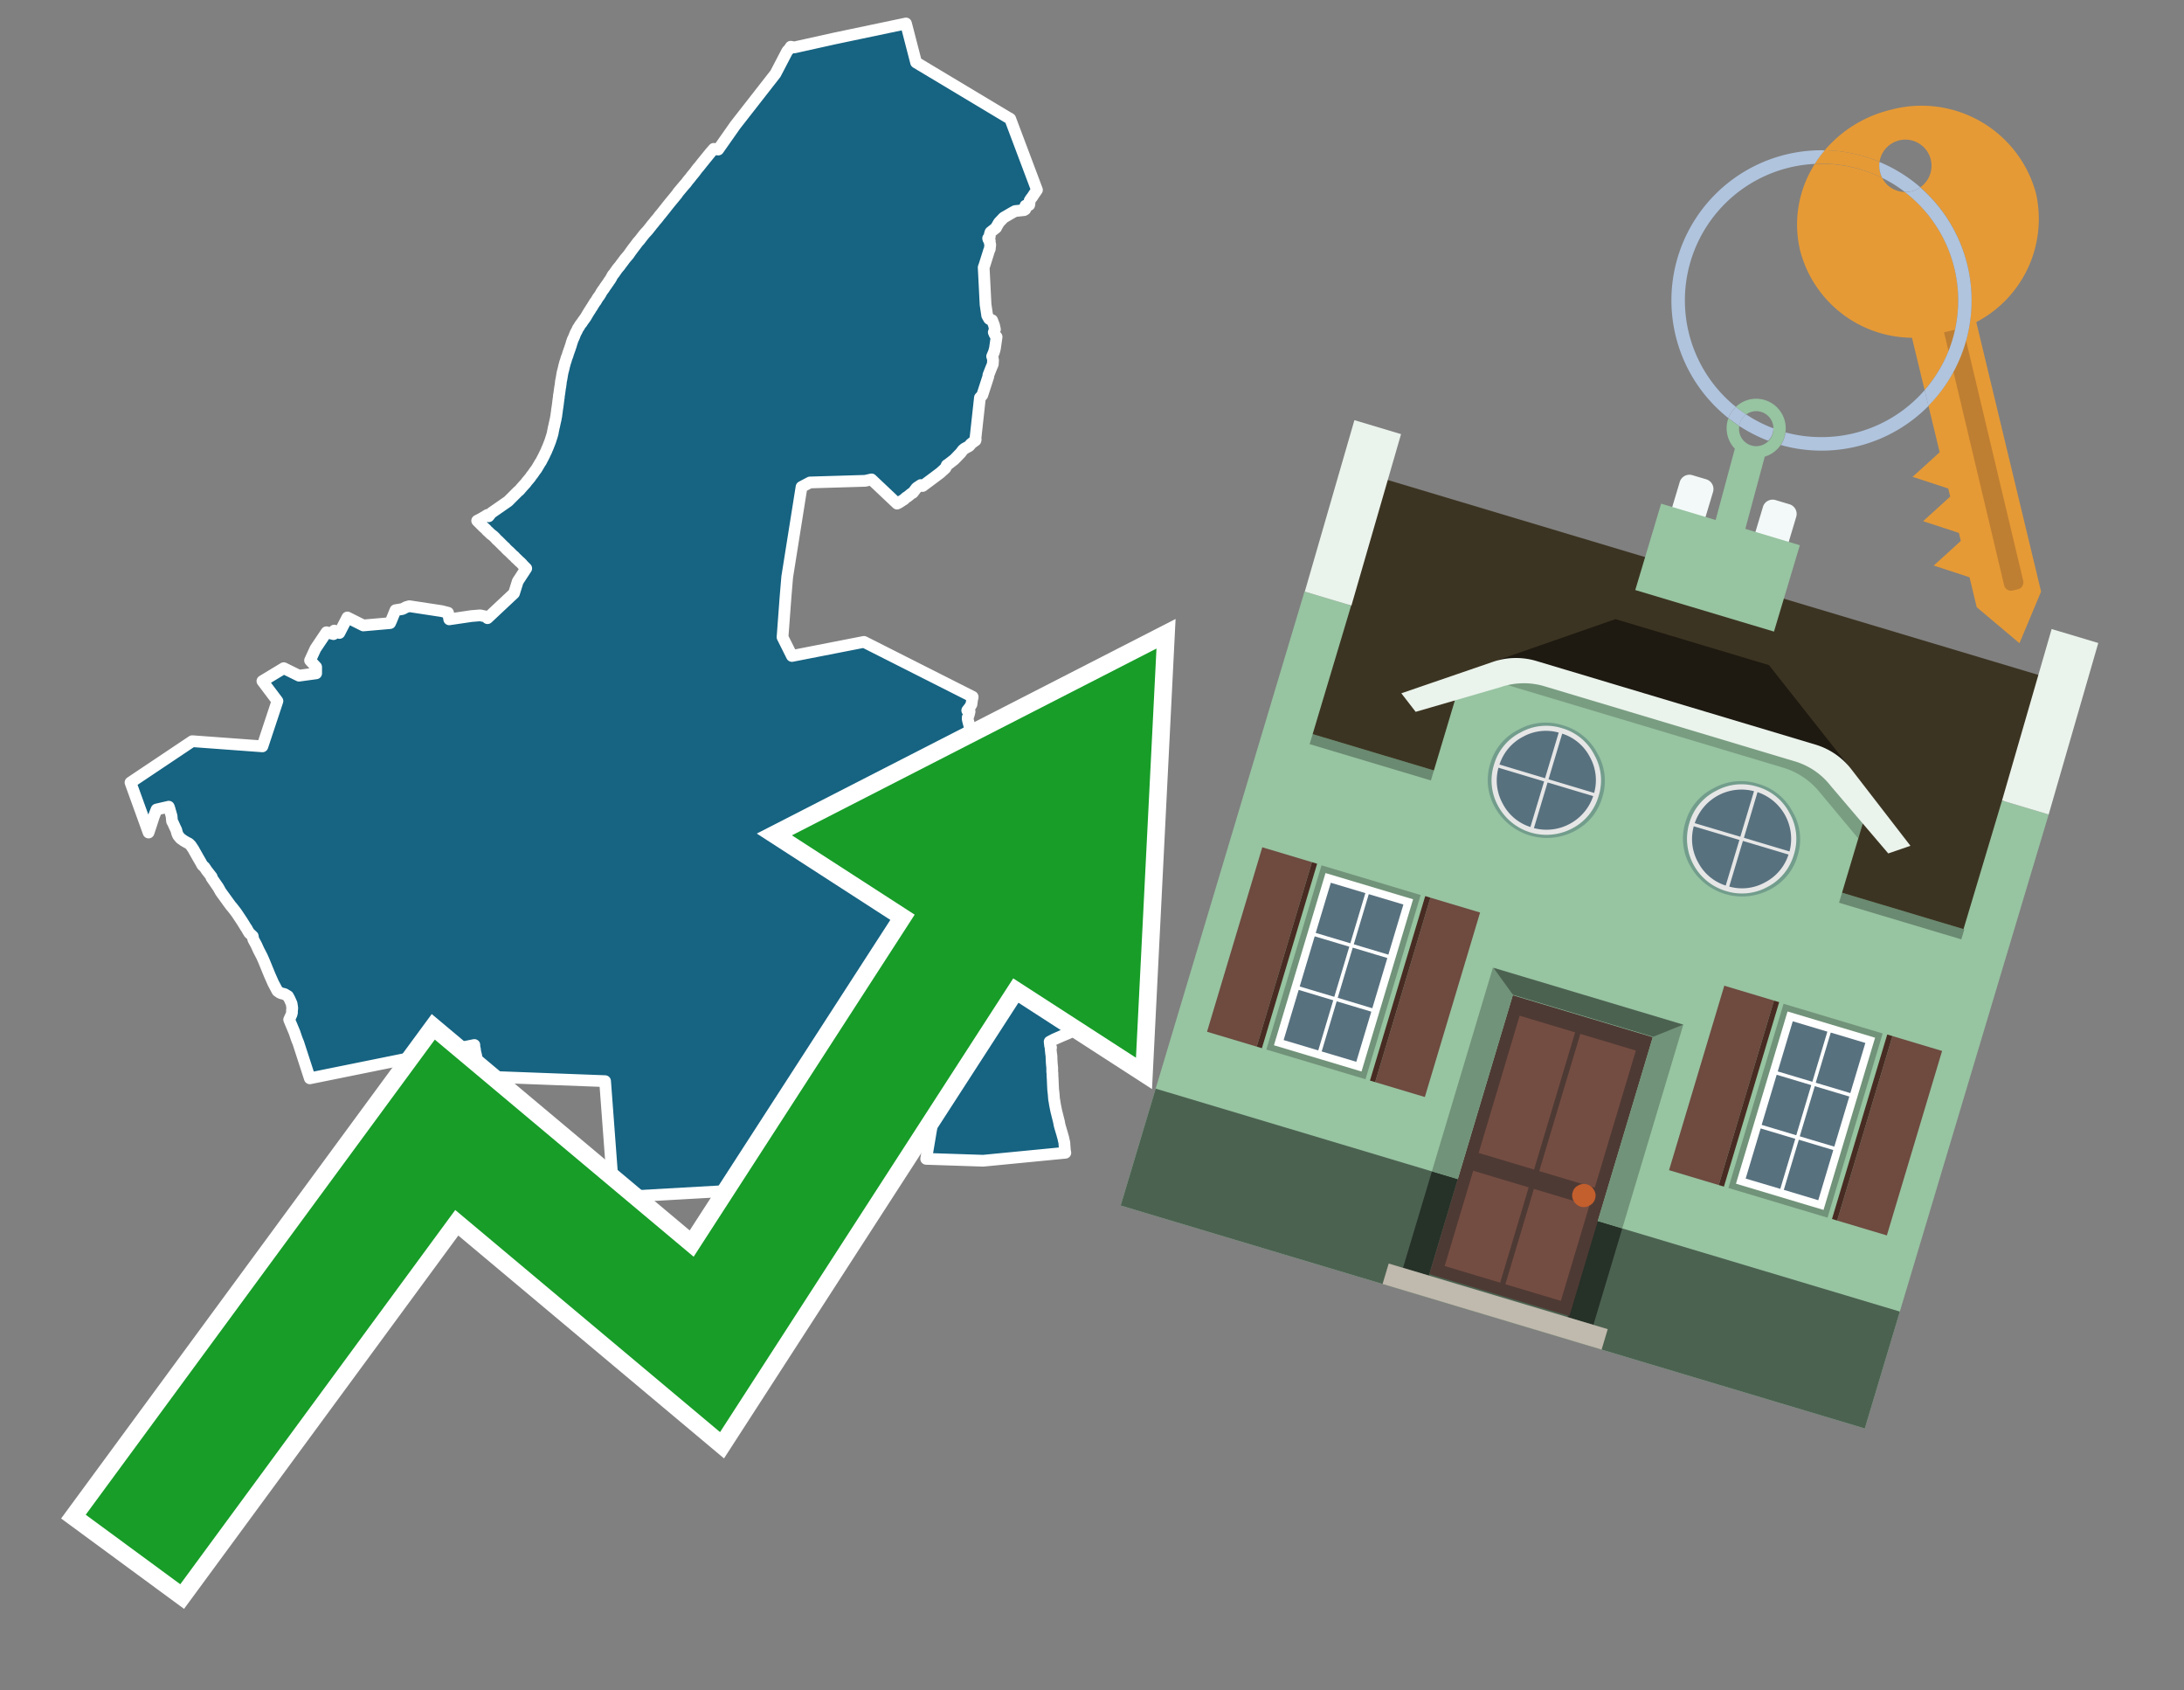 <svg id="Text" xmlns="http://www.w3.org/2000/svg" width="93.05" height="72" viewBox="0 0 93.05 72"><rect x="0" y="0" width="93.05" height="72" fill="#808080" stroke="none"/><polygon points="8.19,31.57 11.18,31.79 11.82,29.86 11.18,29.01 12.09,28.46 12.74,28.78 13.47,28.68 13.47,28.41 13.21,28.13 13.44,27.63 13.91,26.93 14.21,27.01 14.24,26.86 14.35,26.9 14.46,26.96 14.8,26.3 15.48,26.64 16.62,26.54 16.67,26.43 16.78,26.16 16.82,26.06 16.85,25.99 17.15,25.94 17.3,25.86 17.44,25.82 18.82,26.03 19.09,26.1 19.14,26.38 20.09,26.24 20.46,26.21 20.74,26.27 20.77,26.33 21.9,25.27 22.06,24.76 22.42,24.21 22.28,24.07 22.23,24.01 22.17,23.95 22.12,23.91 22.08,23.87 22.02,23.81 21.96,23.76 21.94,23.73 21.9,23.69 21.86,23.66 21.81,23.61 21.75,23.55 21.7,23.5 21.63,23.44 21.55,23.36 21.52,23.32 21.46,23.27 21.42,23.23 21.38,23.19 21.32,23.13 21.28,23.09 21.23,23.04 21.17,22.99 21.11,22.92 21.06,22.87 21.03,22.84 20.98,22.8 20.94,22.77 20.9,22.74 20.86,22.7 20.8,22.64 20.76,22.61 20.72,22.56 20.67,22.51 20.61,22.46 20.57,22.42 20.39,22.24 20.33,22.18 20.54,22.07 20.77,21.93 20.82,21.99 20.93,21.85 21.65,21.35 22.04,20.96 22.07,20.93 22.11,20.9 22.15,20.86 22.19,20.81 22.35,20.63 22.39,20.59 22.44,20.52 22.5,20.45 22.6,20.33 22.63,20.28 22.71,20.18 22.77,20.09 22.86,19.97 22.99,19.75 23.02,19.7 23.05,19.66 23.07,19.62 23.11,19.54 23.15,19.47 23.16,19.44 23.19,19.39 23.21,19.34 23.26,19.24 23.28,19.2 23.3,19.14 23.33,19.08 23.35,19.03 23.44,18.8 23.52,18.55 23.55,18.44 23.56,18.37 23.57,18.33 23.6,18.18 23.61,18.15 23.62,18.1 23.63,18.05 23.65,17.96 23.66,17.91 23.67,17.88 23.69,17.76 23.7,17.72 23.71,17.63 23.73,17.5 23.73,17.46 23.74,17.42 23.75,17.34 23.76,17.31 23.76,17.25 23.77,17.22 23.78,17.11 23.79,17.07 23.79,17.03 23.81,16.91 23.81,16.86 23.83,16.76 23.83,16.73 23.84,16.7 23.84,16.67 23.85,16.61 23.85,16.58 23.86,16.55 23.86,16.51 23.87,16.48 23.88,16.42 23.88,16.39 23.89,16.36 23.89,16.33 23.9,16.24 23.92,16.15 23.96,15.91 23.98,15.82 24,15.75 24.04,15.58 24.08,15.43 24.1,15.38 24.12,15.31 24.13,15.27 24.18,15.14 24.19,15.11 24.2,15.07 24.21,15.04 24.24,14.96 24.25,14.92 24.27,14.88 24.29,14.81 24.3,14.78 24.32,14.73 24.33,14.69 24.35,14.63 24.36,14.58 24.38,14.54 24.39,14.5 24.4,14.47 24.44,14.39 24.47,14.32 24.48,14.29 24.52,14.19 24.57,14.1 24.59,14.06 24.62,13.99 24.65,13.95 24.68,13.91 24.69,13.88 24.74,13.81 24.76,13.78 24.79,13.75 24.82,13.7 24.84,13.67 24.95,13.52 25.02,13.4 25.08,13.3 25.11,13.25 25.14,13.21 25.18,13.14 25.2,13.11 25.23,13.07 25.25,13.03 25.27,13 25.32,12.92 25.34,12.88 25.38,12.84 25.42,12.77 25.45,12.72 25.48,12.67 25.53,12.61 25.56,12.56 25.58,12.53 25.6,12.5 25.61,12.47 25.63,12.44 25.69,12.35 25.73,12.3 25.78,12.22 25.81,12.18 25.86,12.11 25.9,12.05 25.93,12.01 25.95,11.97 26,11.91 26.02,11.87 26.04,11.84 26.07,11.78 26.11,11.71 26.17,11.64 26.21,11.58 26.24,11.54 26.28,11.48 26.31,11.44 26.42,11.31 26.46,11.25 26.5,11.2 26.56,11.12 26.59,11.08 26.61,11.05 26.66,10.99 26.78,10.85 26.87,10.72 26.98,10.57 27.05,10.48 27.14,10.36 27.16,10.33 27.25,10.23 27.42,10.01 27.47,9.95 27.59,9.82 27.63,9.77 27.75,9.62 27.77,9.59 27.84,9.51 27.91,9.42 27.95,9.37 27.98,9.34 28.06,9.24 28.11,9.17 28.14,9.14 28.18,9.09 28.38,8.84 28.41,8.8 28.53,8.65 28.58,8.59 28.86,8.25 28.88,8.21 29.09,7.96 29.14,7.9 29.23,7.8 29.26,7.76 29.28,7.73 29.32,7.68 29.42,7.56 29.48,7.48 29.54,7.41 29.62,7.31 29.67,7.24 29.74,7.15 29.77,7.12 29.92,6.93 30.27,6.5 30.41,6.34 30.6,6.37 31.33,5.33 33.04,3.14 33.54,2.18 33.64,2.07 33.69,1.99 33.84,2.02 35.55,1.64 38.6,1 39.03,2.66 42.9,4.98 43.04,5.06 44.18,8.09 44.05,8.28 44.01,8.34 43.98,8.39 43.93,8.45 43.87,8.54 43.86,8.68 43.85,8.73 43.69,8.76 43.7,8.88 43.68,8.92 43.63,8.95 43.25,8.99 43.12,9.06 42.76,9.27 42.56,9.48 42.45,9.67 42.44,9.7 42.25,9.85 42.2,9.89 42.17,9.98 42.17,10.07 42.13,10.12 42.1,10.15 42.11,10.19 42.17,10.26 42.16,10.3 42.19,10.42 42.17,10.61 42.14,10.67 42.11,10.77 41.99,11.15 41.95,11.28 41.91,11.39 41.99,12.97 42.06,13.44 42.14,13.58 42.19,13.61 42.27,13.64 42.35,13.85 42.39,14.03 42.34,14.15 42.37,14.22 42.39,14.26 42.46,14.35 42.39,14.84 42.35,14.99 42.27,15.18 42.29,15.22 42.31,15.35 42.3,15.47 42.3,15.51 42.24,15.65 42.11,15.98 42.11,16.03 41.86,16.8 41.85,16.83 41.75,16.94 41.57,18.58 41.56,18.63 41.57,18.72 41.56,18.76 41.46,18.83 41.35,18.92 41.32,18.97 41.29,19 41.09,19.11 41.02,19.17 40.93,19.29 40.66,19.57 40.39,19.78 40.34,19.81 40.28,19.94 40.06,20.14 39.74,20.38 39.31,20.7 39.23,20.66 39.05,20.78 38.89,20.99 38.83,21.02 38.78,21.06 38.72,21.11 38.67,21.15 38.62,21.18 38.58,21.21 38.52,21.27 38.47,21.3 38.3,21.41 38.22,21.45 37.13,20.42 36.86,20.48 34.51,20.55 34.15,20.74 33.54,24.57 33.47,25.4 33.34,27.14 33.74,27.94 36.81,27.34 41.44,29.68 41.44,29.71 41.42,29.77 41.39,30 41.37,30.03 41.32,30.12 41.21,30.26 41.31,30.31 41.28,30.43 41.27,30.46 41.26,30.49 41.25,30.52 41.23,30.56 41.23,30.59 41.23,30.62 41.24,30.68 41.3,30.91 41.32,30.95 41.36,31.04 41.39,31.09 41.41,31.16 41.45,31.22 41.49,31.27 41.6,31.34 41.73,31.4 41.83,31.46 41.88,31.53 41.81,31.6 41.76,31.64 41.75,31.68 41.77,31.72 41.88,31.85 41.93,32.01 42.02,32.23 42.04,32.38 42.09,32.52 42.1,32.55 42.12,32.59 42.14,32.63 42.16,32.67 42.18,32.71 42.2,32.76 42.21,32.8 42.23,32.94 42.24,32.99 42.25,33.1 42.28,33.2 42.33,33.26 42.37,33.45 42.39,33.48 42.42,33.51 42.95,33.41 43.19,33.37 43.26,33.74 43.31,34 43.32,34.03 43.36,34.11 43.43,34.08 44.07,33.97 44.22,34.15 44.23,34.2 44.25,34.27 44.27,34.32 44.3,34.45 44.32,34.54 44.33,34.61 44.33,34.66 44.33,34.71 44.33,34.82 44.34,34.88 44.36,34.93 44.4,35.01 44.42,35.1 44.43,35.19 44.45,35.3 44.61,35.64 44.62,35.67 44.88,35.56 44.96,36.35 44.7,36.41 44.03,36.58 44.86,41.72 45.25,41.67 45.33,41.62 45.61,41.59 45.76,41.56 45.83,41.5 45.84,41.02 45.9,41.07 46,41.13 46.1,41.16 46.22,41.2 46.58,41.23 46.96,41.1 47.04,41.26 47.01,41.39 47,41.45 47.06,41.77 47.06,41.81 47.08,41.93 47.09,41.99 47.13,42.17 47.15,42.24 47.21,42.46 47.27,42.68 47.45,43.25 47.3,43.29 47.12,43.35 46.94,43.4 46.79,43.46 46.65,43.51 46.57,43.54 46.5,43.57 46.33,43.64 46.03,43.77 45.98,43.8 45.89,43.83 45.78,43.88 45.49,44.02 45.25,44.12 44.91,44.27 44.72,44.37 44.74,44.54 44.78,44.62 44.76,44.65 44.78,44.85 44.8,45 44.8,45.08 44.81,45.27 44.82,45.38 44.83,45.48 44.83,45.53 44.83,45.64 44.83,45.67 44.84,45.7 44.84,45.76 44.84,45.81 44.85,45.96 44.86,46.21 44.87,46.41 44.89,46.58 44.91,46.83 44.92,46.87 44.95,47.06 45,47.31 45.12,47.79 45.13,47.85 45.15,47.95 45.2,48.12 45.26,48.32 45.27,48.36 45.29,48.43 45.3,48.46 45.32,48.56 45.34,48.64 45.35,48.7 45.35,48.74 45.37,48.98 45.37,49.02 45.39,49.1 41.89,49.44 39.46,49.36 39.69,48 36.5,49.48 35.99,48.95 36,49.06 36.01,49.2 36.03,49.39 36.04,49.52 36.04,49.59 30.74,50.74 26.15,51 25.78,46.05 20.47,45.85 20.45,45.73 20.43,45.61 20.43,45.57 20.39,45.45 20.38,45.42 20.37,45.35 20.35,45.32 20.33,45.24 20.33,45.21 20.32,45.17 20.33,45.13 20.3,45.05 20.29,44.97 20.28,44.93 20.27,44.89 20.25,44.81 20.24,44.76 20.24,44.72 20.21,44.58 20.21,44.51 13.2,45.93 12.71,44.42 12.66,44.3 12.62,44.19 12.55,43.98 12.32,43.43 12.42,43.21 12.43,43.17 12.44,43.13 12.44,43.02 12.45,42.98 12.45,42.95 12.45,42.9 12.44,42.87 12.44,42.83 12.43,42.8 12.43,42.77 12.42,42.74 12.38,42.65 12.34,42.56 12.27,42.43 12.12,42.34 11.99,42.31 11.92,42.28 11.82,42.21 11.64,41.87 11.49,41.53 11.24,40.92 11.16,40.74 11.02,40.47 10.92,40.25 10.79,40.01 10.78,39.95 10.77,39.88 10.62,39.74 10.54,39.61 10.53,39.58 10.48,39.51 10.37,39.33 10.3,39.22 10.26,39.16 10.16,39.01 10.08,38.89 9.99,38.77 9.88,38.63 9.85,38.6 9.71,38.41 9.66,38.34 9.53,38.16 9.5,38.12 9.4,37.98 9.3,37.8 9.01,37.38 9.02,37.35 8.95,37.26 8.81,37.08 8.71,36.93 8.65,36.88 8.62,36.85 8.55,36.72 8.44,36.53 8.27,36.23 8.25,36.19 8.13,36.01 8.05,35.93 7.95,35.88 7.83,35.81 7.69,35.71 7.59,35.59 7.55,35.5 7.53,35.43 7.51,35.35 7.46,35.25 7.37,35.05 7.33,34.98 7.31,34.76 7.21,34.41 7.19,34.36 6.67,34.48 6.55,34.79 6.44,35.13 6.43,35.16 6.33,35.46 5.56,33.33 " fill="#166382" stroke="#fff" stroke-linejoin="round" stroke-width="0.5"/><polygon points="49.272 27.624 33.741 35.58 38.97 38.959 29.553 53.529 18.525 44.281 3.652 64.518 7.681 67.479 19.396 51.538 30.678 60.999 43.169 41.673 48.398 45.053 49.272 27.624" fill="none" stroke="#fff" stroke-miterlimit="10" stroke-width="1.5"/><polygon points="49.272 27.624 33.741 35.58 38.97 38.959 29.553 53.529 18.525 44.281 3.652 64.518 7.681 67.479 19.396 51.538 30.678 60.999 43.169 41.673 48.398 45.053 49.272 27.624" fill="#179d28"/><path d="M80.19,7.577a1.16,1.16,0,0,1-.094-.251,1.114,1.114,0,0,1-.018-.429A6.367,6.367,0,0,0,77.743,6.4a5.269,5.269,0,0,0-.423.577c.1,0,.192-.007.288-.007A5.794,5.794,0,0,1,80.19,7.577Z" fill="#e69a35"/><path d="M77.608,6.4A6.394,6.394,0,0,0,73.64,17.81a1.26,1.26,0,0,1,.317-.48A5.821,5.821,0,0,1,77.32,6.981a5.269,5.269,0,0,1,.423-.577Z" fill="#b0c4de"/><path d="M84.2,13.72a4.962,4.962,0,0,0,2.545-5.48,5.047,5.047,0,0,0-6.179-3.566A5.322,5.322,0,0,0,77.743,6.4a6.367,6.367,0,0,1,2.335.493,1.114,1.114,0,1,1,1.736,1.084,6.392,6.392,0,0,1,.347,9.3l.479,1.985-.438.4-.716.648.92.3.6.2.082.341-.438.4-.716.648.92.3.605.2.082.341-.438.4-.716.649.92.3.605.2.307,1.274,1.821,1.534.921-2.2Z" fill="#e69a35"/><path d="M81.154,8.179a1.115,1.115,0,0,1-.964-.6,5.794,5.794,0,0,0-2.582-.6c-.1,0-.192,0-.288.007a4.783,4.783,0,0,0-.625,3.685,4.962,4.962,0,0,0,4.765,3.715L82,16.617a5.82,5.82,0,0,0-.846-8.438Z" fill="#e69a35"/><path d="M74.1,18.142a6.386,6.386,0,0,0,1.232.63.73.73,0,0,0,.224-.527h0a5.783,5.783,0,0,1-1.159-.593A.733.733,0,0,0,74.1,18.142Z" fill="#b0c4de"/><path d="M74.4,17.652q-.228-.152-.44-.322a1.26,1.26,0,0,0-.317.48c.148.117.3.228.46.332A.733.733,0,0,1,74.4,17.652Z" fill="#b0c4de"/><path d="M74.824,16.984a1.257,1.257,0,0,0-.867.346c.141.114.288.222.44.322a.731.731,0,0,1,1.159.593h0a.732.732,0,1,1-1.463,0,.7.7,0,0,1,.007-.1c-.158-.1-.312-.215-.46-.332a1.258,1.258,0,0,0,.273,1.3l-.979,3.635,1.275.341.98-3.639a1.266,1.266,0,0,0,.681-.5,1.249,1.249,0,0,0,.2-.538,1.328,1.328,0,0,0,.012-.168A1.262,1.262,0,0,0,74.824,16.984Z" fill="#97c4a1"/><path d="M85.974,25.1l-.226.053a.3.3,0,0,1-.362-.223l-2.56-10.777.81-.193L86.2,24.736A.3.3,0,0,1,85.974,25.1Z" fill="#bf7f32"/><path d="M80.1,7.326a1.16,1.16,0,0,0,.094.251,5.833,5.833,0,0,1,.964.6,1.137,1.137,0,0,0,.287-.031,1.108,1.108,0,0,0,.373-.167A6.371,6.371,0,0,0,80.078,6.9,1.114,1.114,0,0,0,80.1,7.326Z" fill="#b0c4de"/><path d="M77.608,18.618a5.836,5.836,0,0,1-1.534-.2,1.24,1.24,0,0,1-.2.537,6.4,6.4,0,0,0,6.291-1.666L82,16.617A5.807,5.807,0,0,1,77.608,18.618Z" fill="#b0c4de"/><path d="M81.814,7.981a1.108,1.108,0,0,1-.373.167,1.137,1.137,0,0,1-.287.031A5.82,5.82,0,0,1,82,16.617l.161.667a6.392,6.392,0,0,0-.347-9.3Z" fill="#b0c4de"/><polygon points="83.79 39.753 55.78 31.364 58.988 20.404 86.964 28.783 83.79 39.753 83.79 39.753" fill="#3c3422" fill-rule="evenodd"/><polygon points="81.705 53.32 87.284 34.692 85.297 34.097 83.656 39.575 55.926 31.269 57.567 25.791 55.579 25.196 47.746 51.348 79.451 60.844 81.705 53.32" fill="#97c4a1" fill-rule="evenodd"/><rect x="69.522" y="21.148" width="0.444" height="28.983" transform="translate(15.592 92.226) rotate(-73.326)" opacity="0.3"/><polygon points="87.284 34.692 85.297 34.097 87.411 26.793 89.398 27.388 87.284 34.692 87.284 34.692" fill="#eaf3ec" fill-rule="evenodd"/><polygon points="57.578 25.794 55.591 25.199 57.705 17.896 59.692 18.491 57.578 25.794 57.578 25.794" fill="#eaf3ec" fill-rule="evenodd"/><polygon points="79.451 60.844 80.943 55.865 49.238 46.369 47.747 51.348 79.451 60.844 79.451 60.844" fill="#4c6251" fill-rule="evenodd"/><path d="M71.566,20.528l-.522,1.743,1.418.425.523-1.744a.432.432,0,0,0-.289-.536l-.593-.177A.431.431,0,0,0,71.566,20.528Z" fill="#f3f9f8" fill-rule="evenodd"/><path d="M75.111,21.589l-.522,1.743,1.418.425.522-1.743a.43.43,0,0,0-.289-.536l-.593-.178A.43.43,0,0,0,75.111,21.589Z" fill="#f3f9f8" fill-rule="evenodd"/><polygon points="75.368 28.329 68.829 26.37 63.807 28.121 78.733 32.591 75.368 28.329" fill="#1e1a11"/><polygon points="78.248 32.422 64.442 28.287 62.236 28.998 60.064 36.247 77.453 41.455 79.651 34.116 78.248 32.422" fill="#97c4a1"/><path d="M77.74,32.516S65.088,28.725,65,28.7l-.938.43,11.892,3.562a3.175,3.175,0,0,1,1.532,1l1.685,2.02.327-1.09Z" fill-rule="evenodd" opacity="0.2"/><path d="M77.35,31.716,65.458,28.154a3.041,3.041,0,0,0-1.854.037l-3.9,1.339.611.79,3.626-1.054a3.045,3.045,0,0,1,1.855-.037l10.673,3.2A3.028,3.028,0,0,1,78,33.477l2.45,2.874.945-.325-2.518-3.26A3.036,3.036,0,0,0,77.35,31.716Z" fill="#eaf3ec"/><polygon points="76.683 23.223 70.773 21.453 69.671 25.132 75.581 26.902 76.683 23.223 76.683 23.223" fill="#97c4a1" fill-rule="evenodd"/><g id="Symbol_9_0_Layer2_0_MEMBER_8_MEMBER_21_MEMBER_0_FILL" data-name="Symbol 9 0 Layer2 0 MEMBER 8 MEMBER 21 MEMBER 0 FILL"><path d="M66.584,30.892a2.39,2.39,0,0,0-1.891.189,2.317,2.317,0,0,0-1.2,1.448A2.345,2.345,0,0,0,63.7,34.4a2.528,2.528,0,0,0,3.367,1.008,2.339,2.339,0,0,0,1.2-1.447,2.313,2.313,0,0,0-.208-1.87A2.394,2.394,0,0,0,66.584,30.892Z" fill="#729d8c"/></g><g id="Symbol_9_0_Layer2_0_MEMBER_8_MEMBER_21_MEMBER_1_FILL" data-name="Symbol 9 0 Layer2 0 MEMBER 8 MEMBER 21 MEMBER 1 FILL"><path d="M66.547,31.016a2.241,2.241,0,0,0-1.769.185,2.213,2.213,0,0,0-1.127,1.376,2.239,2.239,0,0,0,.185,1.768,2.341,2.341,0,0,0,3.145.942,2.234,2.234,0,0,0,1.126-1.376,2.207,2.207,0,0,0-.185-1.768A2.237,2.237,0,0,0,66.547,31.016Z" fill="#e6e6e6"/></g><g id="Symbol_9_0_Layer2_0_MEMBER_8_MEMBER_21_MEMBER_2_MEMBER_0_FILL" data-name="Symbol 9 0 Layer2 0 MEMBER 8 MEMBER 21 MEMBER 2 MEMBER 0 FILL"><path d="M65.787,33.284,63.843,32.7a2.036,2.036,0,0,0,.186,1.539,2.015,2.015,0,0,0,1.175.986Z" fill="#58717f"/></g><g id="Symbol_9_0_Layer2_0_MEMBER_8_MEMBER_21_MEMBER_2_MEMBER_1_FILL" data-name="Symbol 9 0 Layer2 0 MEMBER 8 MEMBER 21 MEMBER 2 MEMBER 1 FILL"><path d="M65.827,33.148l.582-1.944a2.01,2.01,0,0,0-1.523.178,2.037,2.037,0,0,0-1,1.183Z" fill="#58717f"/></g><g id="Symbol_9_0_Layer2_0_MEMBER_8_MEMBER_21_MEMBER_2_MEMBER_2_FILL" data-name="Symbol 9 0 Layer2 0 MEMBER 8 MEMBER 21 MEMBER 2 MEMBER 2 FILL"><path d="M67.878,33.91l-1.943-.582-.582,1.944a2.1,2.1,0,0,0,2.525-1.362Z" fill="#58717f"/></g><g id="Symbol_9_0_Layer2_0_MEMBER_8_MEMBER_21_MEMBER_2_MEMBER_3_FILL" data-name="Symbol 9 0 Layer2 0 MEMBER 8 MEMBER 21 MEMBER 2 MEMBER 3 FILL"><path d="M66.558,31.249l-.582,1.943,1.943.582a2.031,2.031,0,0,0-.186-1.539A2.009,2.009,0,0,0,66.558,31.249Z" fill="#58717f"/></g><g id="Symbol_9_0_Layer2_0_MEMBER_8_MEMBER_21_MEMBER_0_FILL-2" data-name="Symbol 9 0 Layer2 0 MEMBER 8 MEMBER 21 MEMBER 0 FILL"><path d="M74.9,33.384a2.4,2.4,0,0,0-1.891.189,2.316,2.316,0,0,0-1.2,1.448,2.341,2.341,0,0,0,.209,1.87A2.527,2.527,0,0,0,75.387,37.9a2.345,2.345,0,0,0,1.2-1.447,2.314,2.314,0,0,0-.209-1.87A2.389,2.389,0,0,0,74.9,33.384Z" fill="#729d8c"/></g><g id="Symbol_9_0_Layer2_0_MEMBER_8_MEMBER_21_MEMBER_1_FILL-2" data-name="Symbol 9 0 Layer2 0 MEMBER 8 MEMBER 21 MEMBER 1 FILL"><path d="M74.867,33.508a2.239,2.239,0,0,0-1.768.185,2.21,2.21,0,0,0-1.127,1.376,2.316,2.316,0,0,0,1.564,2.883,2.261,2.261,0,0,0,1.765-.173A2.237,2.237,0,0,0,76.428,36.4a2.209,2.209,0,0,0-.185-1.769A2.239,2.239,0,0,0,74.867,33.508Z" fill="#e6e6e6"/></g><g id="Symbol_9_0_Layer2_0_MEMBER_8_MEMBER_21_MEMBER_2_MEMBER_0_FILL-2" data-name="Symbol 9 0 Layer2 0 MEMBER 8 MEMBER 21 MEMBER 2 MEMBER 0 FILL"><path d="M74.107,35.776l-1.943-.582a2.031,2.031,0,0,0,.186,1.539,2.009,2.009,0,0,0,1.175.986Z" fill="#58717f"/></g><g id="Symbol_9_0_Layer2_0_MEMBER_8_MEMBER_21_MEMBER_2_MEMBER_1_FILL-2" data-name="Symbol 9 0 Layer2 0 MEMBER 8 MEMBER 21 MEMBER 2 MEMBER 1 FILL"><path d="M74.148,35.64,74.73,33.7a2.1,2.1,0,0,0-2.525,1.362Z" fill="#58717f"/></g><g id="Symbol_9_0_Layer2_0_MEMBER_8_MEMBER_21_MEMBER_2_MEMBER_2_FILL-2" data-name="Symbol 9 0 Layer2 0 MEMBER 8 MEMBER 21 MEMBER 2 MEMBER 2 FILL"><path d="M76.2,36.4l-1.943-.582-.582,1.944a2.015,2.015,0,0,0,1.523-.178A2.036,2.036,0,0,0,76.2,36.4Z" fill="#58717f"/></g><g id="Symbol_9_0_Layer2_0_MEMBER_8_MEMBER_21_MEMBER_2_MEMBER_3_FILL-2" data-name="Symbol 9 0 Layer2 0 MEMBER 8 MEMBER 21 MEMBER 2 MEMBER 3 FILL"><path d="M74.879,33.741,74.3,35.684l1.943.582a2.1,2.1,0,0,0-1.361-2.525Z" fill="#58717f"/></g><polygon points="51.426 43.946 53.542 44.58 55.896 36.723 53.78 36.089 51.426 43.946 51.426 43.946" fill="#6e4a3f" fill-rule="evenodd"/><polygon points="53.542 44.58 53.764 44.647 56.117 36.789 55.896 36.723 53.542 44.58 53.542 44.58" fill="#482b22" fill-rule="evenodd"/><polygon points="60.706 46.726 58.59 46.092 60.943 38.235 63.059 38.868 60.706 46.726 60.706 46.726" fill="#6e4a3f" fill-rule="evenodd"/><polygon points="58.59 46.092 58.368 46.026 60.722 38.168 60.943 38.235 58.59 46.092 58.59 46.092" fill="#482b22" fill-rule="evenodd"/><rect x="53.146" y="39.209" width="8.19" height="4.408" transform="translate(1.145 84.365) rotate(-73.326)" fill="#719379"/><polygon points="60.205 38.304 56.474 37.187 54.277 44.522 58.008 45.639 60.205 38.304 60.205 38.304" fill="#fff" fill-rule="evenodd"/><path d="M59.792,38.527l-.64,2.136-1.474-.442.639-2.135,1.475.441Zm-1.621-.485-.64,2.136-1.474-.442L56.7,37.6l1.474.442Zm-2.158,1.84,1.475.441-.64,2.136-1.474-.441.639-2.136Zm-.683,2.282,1.474.441-.639,2.136L54.69,44.3l.64-2.135Zm.981,2.621.639-2.136,1.475.442-.64,2.135-1.474-.441Zm2.158-1.84L56.994,42.5l.64-2.136,1.474.442-.639,2.136Z" fill="#58717f" fill-rule="evenodd"/><polygon points="80.39 52.621 78.274 51.988 80.628 44.13 82.743 44.764 80.39 52.621 80.39 52.621" fill="#6e4a3f" fill-rule="evenodd"/><polygon points="78.274 51.988 78.053 51.921 80.406 44.064 80.628 44.13 78.274 51.988 78.274 51.988" fill="#482b22" fill-rule="evenodd"/><polygon points="71.111 49.842 73.227 50.476 75.58 42.619 73.464 41.985 71.111 49.842 71.111 49.842" fill="#6e4a3f" fill-rule="evenodd"/><polygon points="73.227 50.476 73.448 50.542 75.802 42.685 75.58 42.619 73.227 50.476 73.227 50.476" fill="#482b22" fill-rule="evenodd"/><rect x="72.83" y="45.105" width="8.19" height="4.408" transform="translate(9.534 107.426) rotate(-73.326)" fill="#719379"/><polygon points="76.159 43.083 79.889 44.2 77.692 51.535 73.962 50.418 76.159 43.083 76.159 43.083" fill="#fff" fill-rule="evenodd"/><path d="M76.381,43.5l1.475.442-.64,2.135-1.475-.441.64-2.136ZM78,43.981l1.474.442-.64,2.136-1.474-.442L78,43.981Zm.791,2.724-.64,2.135L76.679,48.4l.64-2.136,1.474.442Zm-.684,2.282-.639,2.135L76,50.68l.64-2.135,1.474.442Zm-2.26,1.65L74.375,50.2l.639-2.135,1.475.441-.64,2.136Zm-.791-2.724.64-2.135,1.474.441-.639,2.136-1.475-.442Z" fill="#58717f" fill-rule="evenodd"/><polygon points="67.888 56.431 69.118 52.323 68.019 51.994 66.789 56.102 67.888 56.431 67.888 56.431" fill="#263128" fill-rule="evenodd"/><polygon points="60.877 54.331 62.108 50.223 61.007 49.894 59.776 54.002 60.877 54.331 60.877 54.331" fill="#263128" fill-rule="evenodd"/><g id="Symbol_9_0_Layer2_0_MEMBER_8_MEMBER_12_MEMBER_0_FILL" data-name="Symbol 9 0 Layer2 0 MEMBER 8 MEMBER 12 MEMBER 0 FILL"><path d="M70.418,44.178l-5.965-1.786L60.9,54.27l5.964,1.786Z" fill="#4e3a34"/></g><g id="Symbol_9_0_Layer2_0_MEMBER_8_MEMBER_12_MEMBER_1_MEMBER_0_FILL" data-name="Symbol 9 0 Layer2 0 MEMBER 8 MEMBER 12 MEMBER 1 MEMBER 0 FILL"><path d="M65.358,49.815l1.75-5.843-2.363-.708L63,49.107Z" fill="#744d42"/></g><g id="Symbol_9_0_Layer2_0_MEMBER_8_MEMBER_12_MEMBER_1_MEMBER_1_FILL" data-name="Symbol 9 0 Layer2 0 MEMBER 8 MEMBER 12 MEMBER 1 MEMBER 1 FILL"><path d="M67.331,44.039l-1.75,5.842,2.364.708,1.75-5.842Z" fill="#744d42"/></g><g id="Symbol_9_0_Layer2_0_MEMBER_8_MEMBER_12_MEMBER_2_MEMBER_0_FILL" data-name="Symbol 9 0 Layer2 0 MEMBER 8 MEMBER 12 MEMBER 2 MEMBER 0 FILL"><path d="M63.915,54.633l1.215-4.058-2.363-.707-1.215,4.057Z" fill="#744d42"/></g><g id="Symbol_9_0_Layer2_0_MEMBER_8_MEMBER_12_MEMBER_2_MEMBER_1_FILL" data-name="Symbol 9 0 Layer2 0 MEMBER 8 MEMBER 12 MEMBER 2 MEMBER 1 FILL"><path d="M66.5,55.407l1.215-4.057-2.363-.708L64.138,54.7Z" fill="#744d42"/></g><g id="Symbol_9_0_Layer2_0_MEMBER_8_MEMBER_13_FILL" data-name="Symbol 9 0 Layer2 0 MEMBER 8 MEMBER 13 FILL"><path d="M67.959,51.058a.439.439,0,0,0-.045-.367.487.487,0,0,0-.669-.2.445.445,0,0,0-.239.282.457.457,0,0,0,.041.378.481.481,0,0,0,.293.242.459.459,0,0,0,.377-.042A.453.453,0,0,0,67.959,51.058Z" fill="#c35e2d"/></g><g id="Symbol_9_0_Layer2_0_MEMBER_8_MEMBER_14_FILL" data-name="Symbol 9 0 Layer2 0 MEMBER 8 MEMBER 14 FILL"><path d="M64.557,42.047l-.951-.833-2.6,8.68,1.1.329Z" fill="#719379"/></g><g id="Symbol_9_0_Layer2_0_MEMBER_8_MEMBER_15_FILL" data-name="Symbol 9 0 Layer2 0 MEMBER 8 MEMBER 15 FILL"><path d="M71.718,43.643l-1.2.19L68.072,52.01l1.046.313Z" fill="#719379"/></g><g id="Symbol_9_0_Layer2_0_MEMBER_8_MEMBER_16_FILL" data-name="Symbol 9 0 Layer2 0 MEMBER 8 MEMBER 16 FILL"><path d="M63.627,41.22l.836,1.156,5.961,1.786,1.294-.519Z" fill="#4c6251"/></g><polygon points="58.905 54.69 59.166 53.819 68.498 56.614 68.237 57.485 58.905 54.69 58.905 54.69" fill="#c0b9ad" fill-rule="evenodd"/></svg>